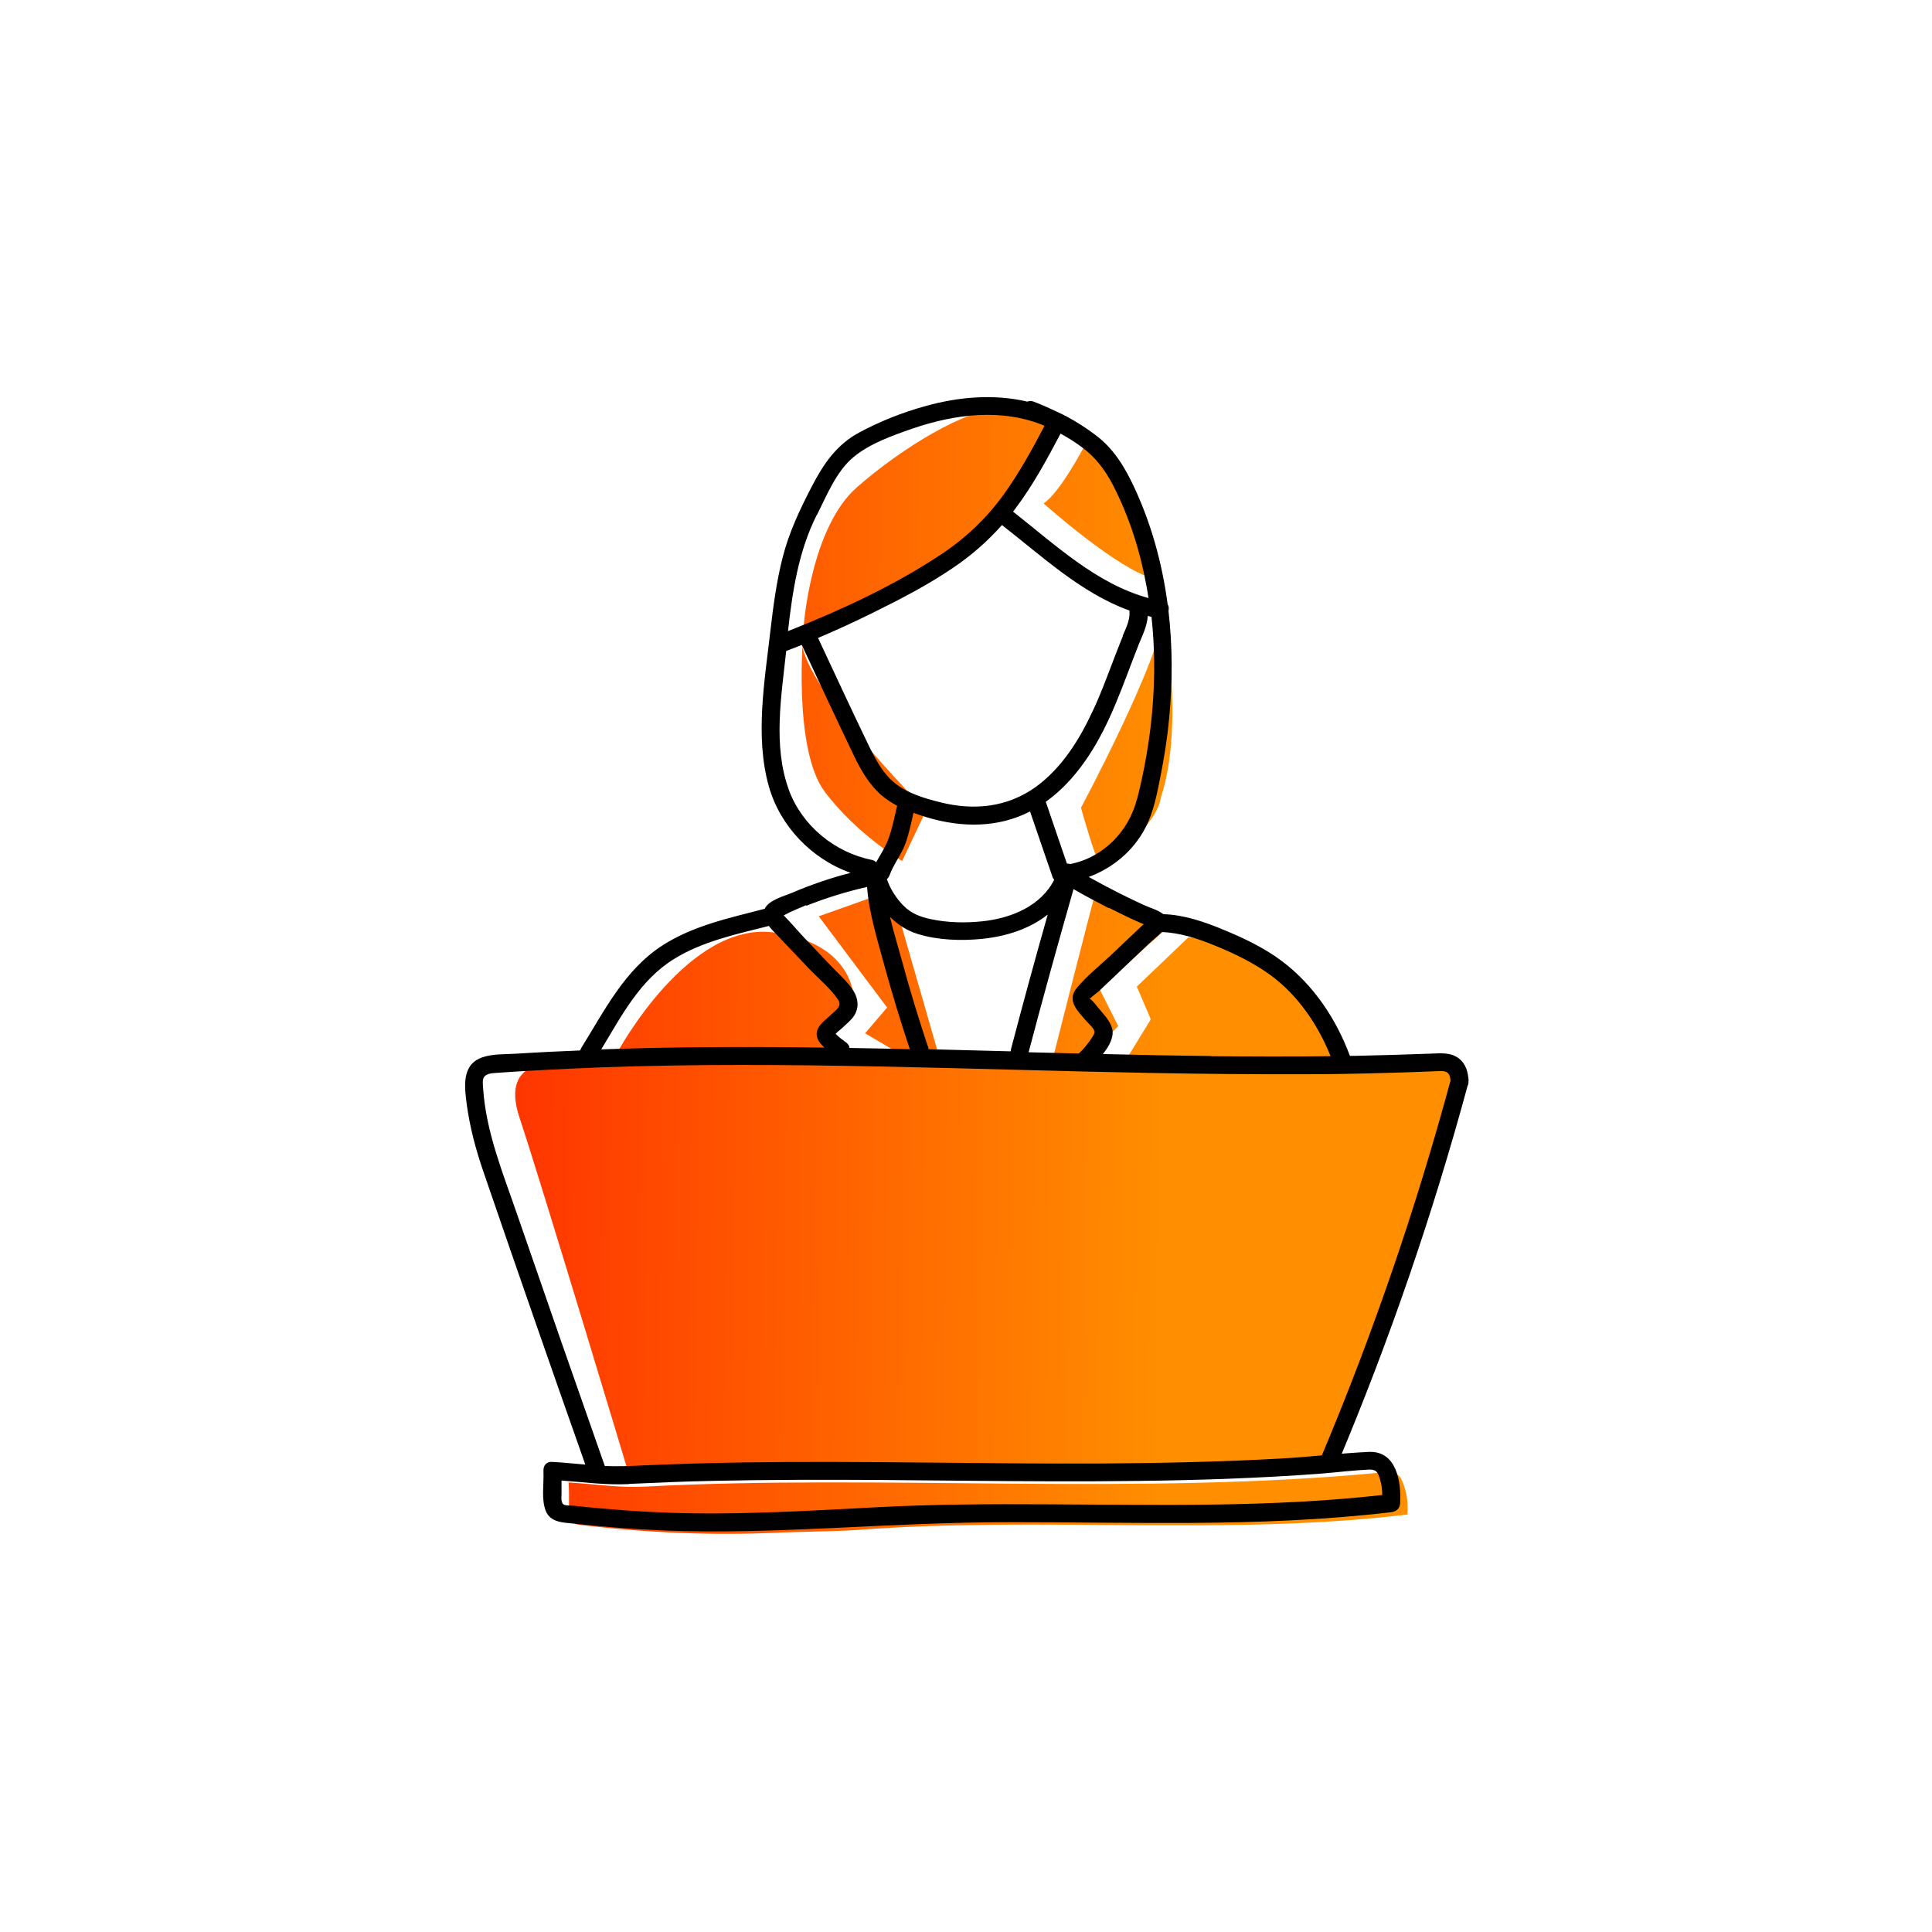 <svg width="74" height="74" viewBox="0 0 74 74" fill="none" xmlns="http://www.w3.org/2000/svg">
<path d="M34.142 34.109L31.36 35.096L33.978 38.59L33.135 39.577L34.649 40.468L35.999 40.564L34.142 34.109Z" fill="url(#paint0_linear_3_2)"/>
<path d="M41.933 34.288C41.844 34.555 40.323 40.557 40.323 40.557H41.577L42.831 39.303L42.111 37.871L44.708 35.541L41.933 34.288Z" fill="url(#paint1_linear_3_2)"/>
<path d="M45.516 35.904L43.543 37.789L44.078 39.043L43.091 40.653L51.334 40.742C51.334 40.742 49.538 35.994 45.51 35.904H45.516Z" fill="url(#paint2_linear_3_2)"/>
<path d="M23.659 40.29C23.659 40.29 26.372 35.247 29.661 35.72C32.95 36.192 32.71 38.495 32.71 38.495L31.545 39.57L32.176 40.468L23.666 40.29H23.659Z" fill="url(#paint3_linear_3_2)"/>
<path d="M21.508 40.742C21.508 40.742 19.089 40.386 19.897 42.804C20.706 45.223 24.098 56.501 24.098 56.501L50.909 55.96L56 40.831L21.508 40.742Z" fill="url(#paint4_linear_3_2)"/>
<path d="M30.771 24.188C30.771 23.88 31.08 20.2 32.813 18.672C34.547 17.144 37.102 15.609 38.233 15.705C39.364 15.801 40.275 16.014 40.275 16.014C40.275 16.014 38.637 20.001 35.574 21.735C32.512 23.468 30.771 24.188 30.771 24.188Z" fill="url(#paint5_linear_3_2)"/>
<path d="M41.508 17.137C41.508 17.137 40.59 18.878 39.973 19.282C39.973 19.282 42.837 21.838 44.166 22.146C44.166 22.146 43.557 17.953 41.508 17.137Z" fill="url(#paint6_linear_3_2)"/>
<path d="M30.771 24.188C30.771 24.188 30.36 28.683 31.587 30.32C32.813 31.958 34.553 32.979 34.553 32.979L35.472 31.04C35.472 31.04 30.052 25.62 30.771 24.195V24.188Z" fill="url(#paint7_linear_3_2)"/>
<path d="M42.118 33.082C41.912 32.773 41.405 30.937 41.405 30.937C41.405 30.937 44.468 25.216 44.571 23.475C44.571 23.475 45.386 27.765 44.468 30.526C44.263 31.855 42.118 33.082 42.118 33.082Z" fill="url(#paint8_linear_3_2)"/>
<path d="M21.782 56.823C21.809 57.262 21.782 57.563 21.802 57.995C21.802 58.07 21.823 58.146 21.857 58.214C21.925 58.344 22.062 58.386 22.2 58.406C24.762 58.708 27.277 58.824 29.86 58.701C30.737 58.666 31.902 58.66 32.779 58.605C39.836 58.063 46.996 58.845 53.91 58.009C53.944 57.543 53.876 57.063 53.67 56.645C53.54 56.398 53.259 56.364 53.005 56.392C43.625 57.303 33.738 56.46 24.721 56.94C23.7 56.995 22.857 56.844 21.768 56.782" fill="url(#paint9_linear_3_2)"/>
<path d="M55.568 41.352C54.232 46.299 52.567 51.15 50.58 55.864C50.409 56.268 51.073 56.447 51.238 56.049C53.225 51.328 54.89 46.477 56.226 41.537C56.342 41.112 55.678 40.927 55.568 41.352Z" fill="black"/>
<path d="M56.253 41.393C56.226 41.071 56.157 40.763 55.89 40.55C55.561 40.29 55.157 40.345 54.767 40.358C53.821 40.393 52.875 40.42 51.923 40.441C51.848 40.441 51.779 40.441 51.704 40.441C51.183 39.036 50.32 37.734 49.114 36.823C48.435 36.309 47.641 35.932 46.859 35.61C46.119 35.302 45.352 35.041 44.557 35.014C44.345 34.849 44.036 34.767 43.797 34.658C43.502 34.521 43.214 34.384 42.926 34.24C42.515 34.034 42.104 33.815 41.7 33.589C42.611 33.253 43.392 32.609 43.858 31.732C44.187 31.115 44.317 30.396 44.454 29.711C44.598 28.977 44.715 28.237 44.783 27.497C44.913 26.141 44.913 24.757 44.756 23.4C44.776 23.311 44.77 23.215 44.722 23.14C44.516 21.584 44.098 20.056 43.427 18.631C43.07 17.871 42.652 17.185 41.974 16.672C41.611 16.397 41.227 16.151 40.83 15.938C40.83 15.938 40.83 15.938 40.823 15.938C40.734 15.89 40.638 15.842 40.549 15.801C40.234 15.651 39.919 15.507 39.59 15.383C39.501 15.349 39.418 15.356 39.35 15.383C38.069 15.082 36.705 15.198 35.417 15.562C34.56 15.801 33.711 16.137 32.93 16.555C32.039 17.028 31.539 17.775 31.087 18.645C30.634 19.522 30.223 20.385 29.977 21.351C29.744 22.263 29.62 23.201 29.511 24.133C29.291 26.072 28.908 28.203 29.449 30.122C29.881 31.65 31.093 32.904 32.58 33.431C31.813 33.63 31.066 33.883 30.333 34.199C30.038 34.322 29.442 34.473 29.291 34.808C27.955 35.158 26.571 35.446 25.393 36.199C23.926 37.138 23.159 38.7 22.268 40.132C22.248 40.166 22.234 40.201 22.22 40.235C21.857 40.249 21.494 40.269 21.131 40.283C20.678 40.304 20.233 40.331 19.781 40.358C19.363 40.386 18.89 40.358 18.486 40.495C17.677 40.763 17.787 41.612 17.876 42.291C17.993 43.161 18.219 44.01 18.5 44.833C19.788 48.594 21.096 52.349 22.419 56.097C21.994 56.063 21.569 56.015 21.144 55.994C20.925 55.981 20.816 56.138 20.816 56.309C20.816 56.33 20.816 56.357 20.816 56.385C20.836 56.844 20.727 57.433 20.905 57.872C21.083 58.317 21.569 58.317 21.98 58.358C23.118 58.481 24.255 58.571 25.399 58.619C27.544 58.708 29.702 58.625 31.84 58.529C34.122 58.42 36.39 58.303 38.672 58.303C40.981 58.303 43.283 58.344 45.592 58.331C48.161 58.317 50.738 58.221 53.286 57.92C53.478 57.899 53.615 57.783 53.629 57.577C53.677 56.741 53.485 55.563 52.423 55.611C51.306 55.665 50.189 55.802 49.073 55.864C46.757 55.994 44.434 56.042 42.118 56.056C37.562 56.077 32.998 55.946 28.442 56.015C27.201 56.035 25.961 56.07 24.721 56.124C24.2 56.152 23.686 56.172 23.166 56.152C22.035 52.938 20.912 49.718 19.802 46.498C19.267 44.942 18.616 43.359 18.506 41.701C18.5 41.564 18.459 41.352 18.554 41.235C18.664 41.105 18.89 41.105 19.041 41.092C19.514 41.057 19.986 41.03 20.459 41.002C21.336 40.955 22.213 40.913 23.09 40.879C30.107 40.632 37.123 40.968 44.139 41.098C46.099 41.133 48.065 41.153 50.025 41.146C51.019 41.146 52.012 41.126 52.999 41.098C53.492 41.085 53.992 41.071 54.486 41.05C54.712 41.044 54.938 41.03 55.164 41.023C55.445 41.016 55.534 41.112 55.561 41.393C55.602 41.831 56.288 41.831 56.246 41.393H56.253ZM24.098 56.837C25.166 56.789 26.229 56.741 27.297 56.721C29.442 56.673 31.58 56.673 33.724 56.686C38.123 56.721 42.522 56.803 46.914 56.645C48.154 56.597 49.395 56.536 50.635 56.44C51.231 56.392 51.827 56.316 52.423 56.289C52.718 56.275 52.779 56.392 52.862 56.673C52.916 56.864 52.944 57.063 52.944 57.262C48.675 57.742 44.372 57.639 40.083 57.618C37.883 57.605 35.691 57.618 33.492 57.735C31.491 57.844 29.483 57.954 27.476 57.968C26.27 57.974 25.064 57.933 23.858 57.844C23.227 57.796 22.604 57.742 21.98 57.673C21.905 57.666 21.645 57.673 21.583 57.625C21.473 57.529 21.508 57.337 21.508 57.193C21.508 57.029 21.508 56.871 21.508 56.707C22.371 56.775 23.234 56.885 24.098 56.844V56.837ZM42.467 34.767C42.735 34.904 43.009 35.035 43.276 35.165C43.413 35.226 43.55 35.288 43.687 35.35C43.721 35.363 43.762 35.377 43.81 35.398C43.776 35.425 43.735 35.459 43.708 35.487C43.577 35.61 43.447 35.74 43.31 35.864C43.077 36.083 42.851 36.302 42.618 36.521C42.166 36.953 41.638 37.364 41.241 37.844C40.837 38.33 41.296 38.741 41.611 39.111C41.693 39.207 41.912 39.392 41.926 39.522C41.926 39.591 41.871 39.666 41.83 39.735C41.686 39.961 41.515 40.166 41.323 40.352C40.679 40.338 40.042 40.317 39.398 40.304C39.946 38.221 40.522 36.145 41.111 34.082C41.111 34.068 41.111 34.062 41.118 34.055C41.556 34.308 42.008 34.548 42.461 34.781L42.467 34.767ZM35.54 40.084C35.191 39.029 34.862 37.967 34.574 36.898C34.416 36.316 34.231 35.72 34.088 35.117C34.389 35.418 34.745 35.651 35.157 35.775C35.931 36.014 36.828 36.042 37.63 35.959C38.548 35.864 39.446 35.576 40.131 35.028C39.644 36.741 39.178 38.453 38.726 40.173C38.719 40.208 38.713 40.242 38.713 40.269C37.664 40.242 36.609 40.215 35.561 40.187C35.561 40.153 35.561 40.112 35.54 40.071V40.084ZM43.009 24.359C42.865 24.722 42.721 25.086 42.584 25.449C42.358 26.038 42.139 26.627 41.871 27.196C41.357 28.313 40.679 29.409 39.672 30.142C38.575 30.93 37.287 31.054 35.999 30.725C35.417 30.581 34.752 30.382 34.279 29.998C33.841 29.649 33.567 29.142 33.32 28.649C32.642 27.251 31.991 25.839 31.333 24.435C32.059 24.126 32.779 23.797 33.492 23.441C34.519 22.934 35.547 22.4 36.493 21.756C37.198 21.283 37.822 20.735 38.377 20.111C39.919 21.31 41.419 22.722 43.262 23.386C43.262 23.4 43.262 23.421 43.262 23.434C43.283 23.763 43.125 24.058 43.002 24.352L43.009 24.359ZM34.999 31.136C35.177 31.204 35.355 31.259 35.533 31.314C36.842 31.704 38.233 31.711 39.453 31.081C39.74 31.91 40.021 32.746 40.309 33.575C40.323 33.623 40.35 33.664 40.378 33.698C39.864 34.706 38.733 35.172 37.623 35.288C36.979 35.356 36.294 35.343 35.657 35.206C35.252 35.123 34.896 34.986 34.602 34.685C34.327 34.404 34.094 34.048 33.971 33.671C34.012 33.637 34.053 33.582 34.074 33.52C34.225 33.102 34.512 32.753 34.67 32.335C34.814 31.951 34.896 31.54 34.985 31.143L34.999 31.136ZM43.55 30.601C43.235 31.841 42.262 32.849 40.987 33.095C40.946 33.082 40.905 33.075 40.864 33.075C40.597 32.287 40.323 31.499 40.056 30.711C41.015 30.026 41.721 29.032 42.255 27.991C42.604 27.306 42.885 26.593 43.159 25.874C43.31 25.469 43.468 25.065 43.625 24.661C43.769 24.311 43.941 23.969 43.961 23.592C44.009 23.606 44.057 23.612 44.105 23.626C44.358 25.949 44.132 28.333 43.557 30.595L43.55 30.601ZM40.624 16.61C40.871 16.747 41.111 16.891 41.337 17.055C41.933 17.473 42.324 17.98 42.652 18.624C43.262 19.823 43.673 21.118 43.913 22.448C43.941 22.598 43.968 22.749 43.989 22.907C41.988 22.359 40.412 20.858 38.802 19.597C38.829 19.556 38.863 19.522 38.891 19.481C39.562 18.59 40.097 17.603 40.617 16.617L40.624 16.61ZM31.292 19.721C31.669 18.974 32.025 18.069 32.676 17.521C33.3 16.994 34.177 16.685 34.944 16.418C36.582 15.856 38.391 15.63 40.008 16.308C39.535 17.213 39.041 18.11 38.445 18.939C37.788 19.851 36.986 20.611 36.047 21.235C34.238 22.434 32.21 23.373 30.182 24.174C30.353 22.646 30.586 21.105 31.285 19.721H31.292ZM30.216 30.252C29.6 28.58 29.928 26.662 30.113 24.935C30.312 24.86 30.511 24.777 30.71 24.702C31.374 26.12 32.032 27.538 32.71 28.95C32.971 29.498 33.293 30.046 33.752 30.451C33.937 30.608 34.142 30.745 34.362 30.862C34.259 31.293 34.177 31.739 34.019 32.157C33.903 32.465 33.718 32.739 33.56 33.027C33.519 32.986 33.464 32.952 33.396 32.938C31.97 32.65 30.723 31.629 30.216 30.259V30.252ZM30.888 34.692C31.642 34.39 32.423 34.151 33.211 33.972C33.286 34.986 33.608 35.994 33.868 36.96C34.163 38.042 34.492 39.118 34.848 40.187C34.081 40.166 33.313 40.153 32.539 40.139C32.532 40.071 32.498 40.002 32.423 39.94C32.299 39.844 32.128 39.728 32.005 39.598C32.101 39.495 32.251 39.392 32.313 39.324C32.45 39.194 32.614 39.063 32.717 38.899C32.909 38.597 32.875 38.248 32.69 37.953C32.471 37.604 32.135 37.316 31.847 37.015C31.504 36.651 31.155 36.288 30.812 35.925C30.545 35.644 30.292 35.336 30.018 35.062C30.113 35.014 30.244 34.945 30.257 34.939C30.463 34.843 30.669 34.76 30.874 34.671L30.888 34.692ZM23.906 40.166C23.611 40.173 23.323 40.187 23.029 40.194C23.803 38.913 24.509 37.535 25.824 36.727C26.921 36.049 28.209 35.781 29.449 35.466C29.552 35.603 29.682 35.727 29.785 35.836C30.175 36.247 30.566 36.658 30.956 37.069C31.319 37.453 31.785 37.83 32.087 38.269C32.272 38.536 32.039 38.666 31.847 38.851C31.689 39.002 31.45 39.173 31.347 39.365C31.182 39.666 31.347 39.92 31.58 40.125C29.024 40.091 26.468 40.091 23.913 40.166H23.906ZM46.373 40.447C44.996 40.434 43.618 40.406 42.241 40.372C42.426 40.146 42.577 39.886 42.611 39.646C42.652 39.379 42.502 39.139 42.344 38.933C42.234 38.796 42.118 38.666 42.008 38.529C41.953 38.46 41.899 38.392 41.837 38.33C41.727 38.248 41.707 38.214 41.782 38.227C41.796 38.186 42.056 38.001 42.111 37.947C42.241 37.823 42.371 37.693 42.508 37.57C42.755 37.337 43.002 37.097 43.248 36.864C43.495 36.631 43.742 36.398 43.989 36.158C44.139 36.014 44.345 35.864 44.496 35.699C45.208 35.727 45.893 35.953 46.558 36.227C47.291 36.528 48.031 36.885 48.675 37.357C49.717 38.125 50.484 39.255 50.964 40.454C49.429 40.475 47.894 40.468 46.359 40.454L46.373 40.447Z" fill="black"/>
<defs>
<linearGradient id="paint0_linear_3_2" x1="18.308" y1="37.117" x2="44.598" y2="37.46" gradientUnits="userSpaceOnUse">
<stop stop-color="#FF3000"/>
<stop offset="1" stop-color="#FF8E00"/>
</linearGradient>
<linearGradient id="paint1_linear_3_2" x1="18.308" y1="37.131" x2="44.598" y2="37.467" gradientUnits="userSpaceOnUse">
<stop stop-color="#FF3000"/>
<stop offset="1" stop-color="#FF8E00"/>
</linearGradient>
<linearGradient id="paint2_linear_3_2" x1="18.301" y1="37.94" x2="44.591" y2="38.282" gradientUnits="userSpaceOnUse">
<stop stop-color="#FF3000"/>
<stop offset="1" stop-color="#FF8E00"/>
</linearGradient>
<linearGradient id="paint3_linear_3_2" x1="18.301" y1="37.919" x2="44.591" y2="38.262" gradientUnits="userSpaceOnUse">
<stop stop-color="#FF3000"/>
<stop offset="1" stop-color="#FF8E00"/>
</linearGradient>
<linearGradient id="paint4_linear_3_2" x1="18.164" y1="48.375" x2="44.454" y2="48.718" gradientUnits="userSpaceOnUse">
<stop stop-color="#FF3000"/>
<stop offset="1" stop-color="#FF8E00"/>
</linearGradient>
<linearGradient id="paint5_linear_3_2" x1="18.534" y1="19.741" x2="44.824" y2="20.084" gradientUnits="userSpaceOnUse">
<stop stop-color="#FF3000"/>
<stop offset="1" stop-color="#FF8E00"/>
</linearGradient>
<linearGradient id="paint6_linear_3_2" x1="18.541" y1="19.323" x2="44.831" y2="19.666" gradientUnits="userSpaceOnUse">
<stop stop-color="#FF3000"/>
<stop offset="1" stop-color="#FF8E00"/>
</linearGradient>
<linearGradient id="paint7_linear_3_2" x1="18.424" y1="28.402" x2="44.715" y2="28.744" gradientUnits="userSpaceOnUse">
<stop stop-color="#FF3000"/>
<stop offset="1" stop-color="#FF8E00"/>
</linearGradient>
<linearGradient id="paint8_linear_3_2" x1="18.431" y1="27.956" x2="44.715" y2="28.299" gradientUnits="userSpaceOnUse">
<stop stop-color="#FF3000"/>
<stop offset="1" stop-color="#FF8E00"/>
</linearGradient>
<linearGradient id="paint9_linear_3_2" x1="18.047" y1="57.282" x2="44.338" y2="57.625" gradientUnits="userSpaceOnUse">
<stop stop-color="#FF3000"/>
<stop offset="1" stop-color="#FF8E00"/>
</linearGradient>
</defs>
</svg>
